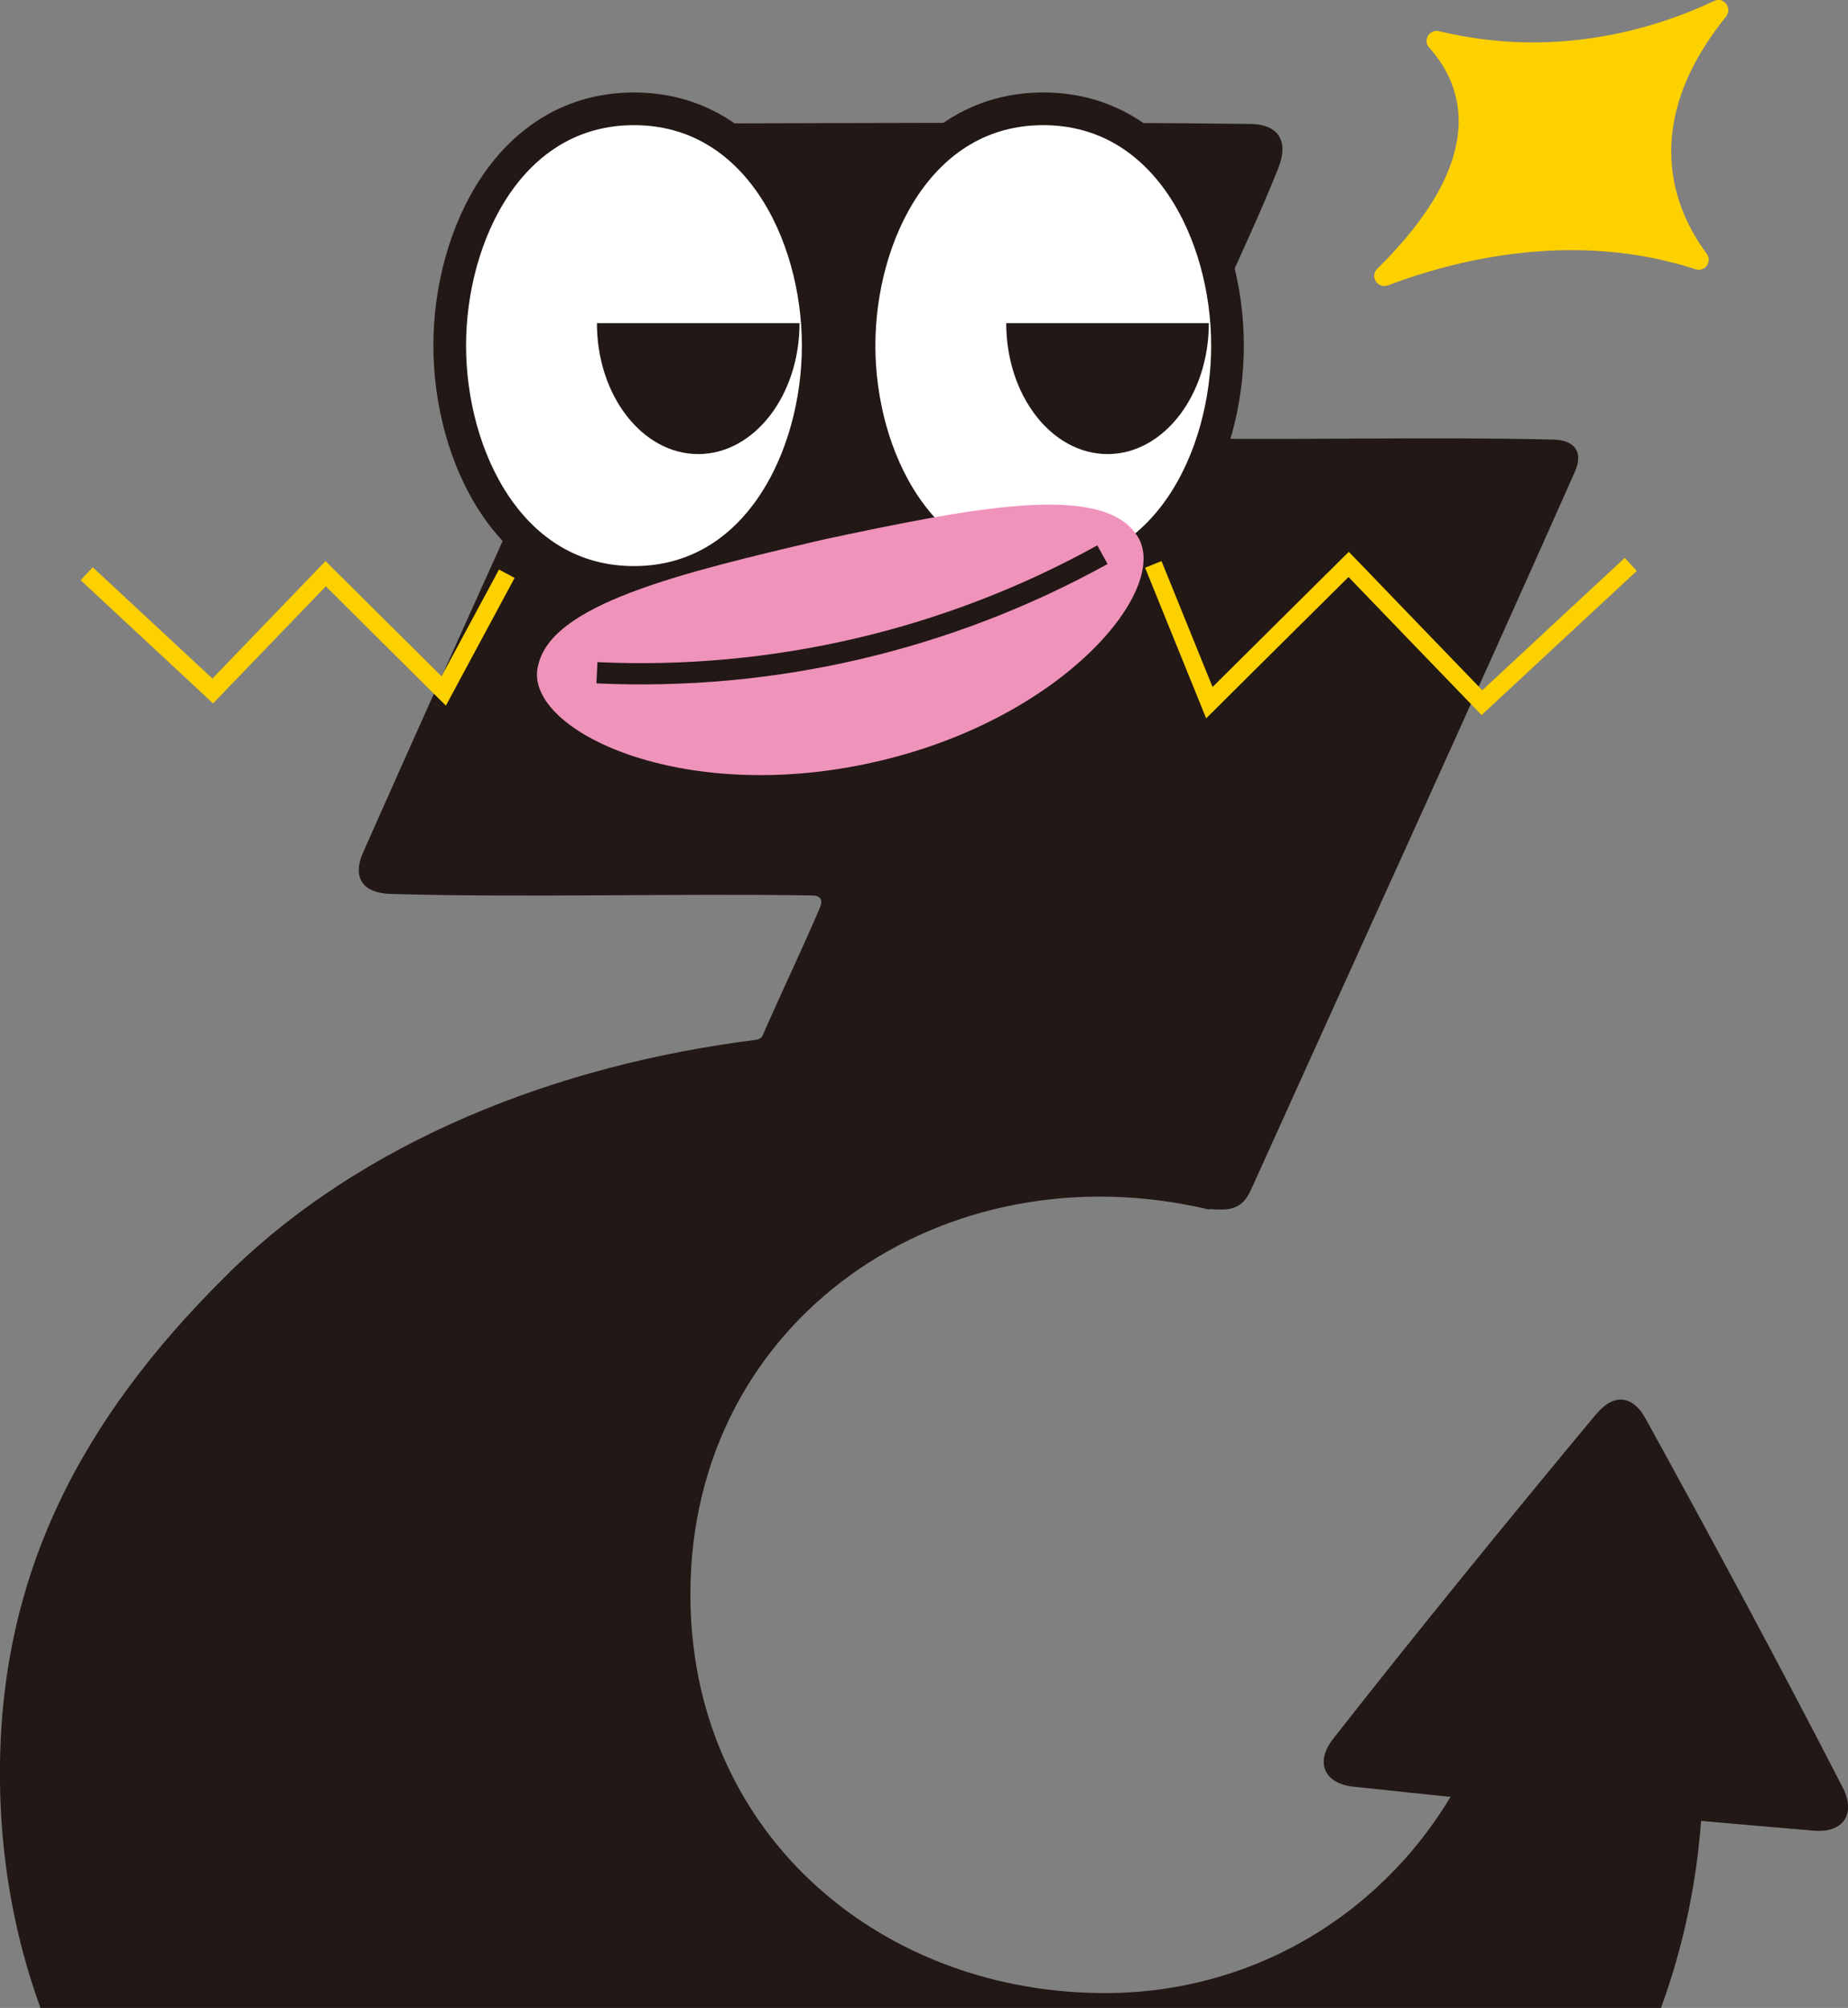 <svg fill="none" height="239" viewBox="0 0 220 239" width="220" xmlns="http://www.w3.org/2000/svg" xmlns:xlink="http://www.w3.org/1999/xlink"><rect x="0" y="0" width="220" height="239" fill="#808080" stroke="none"/><clipPath id="a"><path d="m0 0h220v344h-220z"/></clipPath><g clip-path="url(#a)"><path d="m190.059 168.271c-10.147 12.197-21.602 26.251-31.339 38.683-2.166 2.756-1.151 5.316 2.381 5.707 17.523 1.896 37.271 3.773 54.853 5.239 3.532.293 5.015-2.033 3.415-5.141-7.22-14.054-15.806-30.004-23.475-43.921-1.522-2.776-3.805-2.991-5.815-.567" fill="#221815"/><path d="m199.994 190.866c-.019-.137-.117-.293-.136-.45-6.323-2.58-12.84-5.297-19.085-7.838-.936-.371-1.463.333-1.405 1.036.156 1.974.469 4.34.391 6.392-1.074 26.564-22.246 47.596-48.922 47.224-26.695-.351-48.746-19.507-48.648-47.654.117-32.604 30.188-53.049 61.683-45.622.02 0 .137-.039.157-.039 2.107.137 3.746.215 4.858-2.209 12.763-28.283 26.032-57.252 38.58-85.516 1.073-2.385.019-3.792-2.537-3.87-14.694-.352-30.657.078-45.546-.137-.956 0-1.288-.567-.917-1.427 4.196-9.988 9.816-20.973 13.718-30.766 1.23-3.088.137-5.18-3.337-5.239-20.84-.254-42.989-.098-64.025-.059-1.893 0-2.634.469-3.434 2.209-12.665 27.913-25.797 56.666-38.15 84.538-1.366 3.069 0 4.868 3.259 4.965 16.099.45 33.798-.078 50.209.176.956 0 1.288.548.917 1.427-2.107 4.945-4.644 10.223-6.81 15.188-.176.43-.566.547-.898.586-23.202 2.913-46.814 11.845-63.264 28.323-16.919 16.849-26.89 35.379-26.656 59.774.527 53.85 50.443 87.979 101.297 87.881 50.853-.078 100.438-33.757 101.453-88.038.137-7.779-1.171-13.585-2.752-20.876" fill="#221815"/><path d="m146.133 41.139c0 13.233-7.22 28.167-21.934 28.167-14.713 0-21.933-14.953-21.933-28.167 0-13.213 7.22-28.186 21.933-28.186 14.714 0 21.934 14.953 21.934 28.186z" fill="#fff"/><path d="m146.133 41.139c0 13.233-7.22 28.186-21.934 28.186-14.713 0-21.933-14.953-21.933-28.186 0-13.233 7.22-28.186 21.933-28.186 14.714 0 21.934 14.953 21.934 28.186z" stroke="#221815" stroke-miterlimit="10" stroke-width="3.89"/><path d="m97.406 41.139c0 13.233-7.22 28.167-21.934 28.167s-21.934-14.953-21.934-28.167c0-13.213 7.22-28.186 21.934-28.186s21.934 14.953 21.934 28.186z" fill="#fff"/><g stroke-miterlimit="10"><path d="m97.406 41.139c0 13.233-7.22 28.186-21.934 28.186s-21.934-14.953-21.934-28.186c0-13.233 7.22-28.186 21.934-28.186s21.934 14.953 21.934 28.186z" stroke="#221815" stroke-width="3.89"/><path d="m137.297 67.18c2.224 5.493 4.449 10.985 6.674 16.458 5.522-5.493 11.064-10.985 16.586-16.458 5.289 5.493 10.577 10.985 15.865 16.458 5.913-5.493 11.806-10.985 17.719-16.458" stroke="#fdd000" stroke-width="2.11"/><path d="m60.334 68.289c-2.498 4.652-5.015 9.304-7.513 13.956l-14.05-13.956c-4.488 4.652-8.957 9.304-13.445 13.956-4.995-4.652-10.011-9.304-15.006-13.956" stroke="#fdd000" stroke-width="2.11"/></g><path d="m64.234 79.552c1.171-7.349 16.704-11.102 33.837-15.11 17.212-3.655 32.881-6.841 37.038-.665 4.234 5.942-8.528 21.716-31.262 26.759-22.714 5.082-40.94-3.792-39.632-10.985" fill="#ef93bb"/><path d="m64.234 79.552c1.171-7.369 16.704-11.102 33.837-15.11 17.212-3.655 32.881-6.841 37.038-.665 4.234 5.942-8.528 21.716-31.262 26.759-22.714 5.082-40.94-3.792-39.632-10.985z" stroke="#ef93bb" stroke-miterlimit="10" stroke-width=".45"/><path d="m131.243 66.023c-18.382 10.164-39.222 15.031-60.181 14.054" stroke="#221815" stroke-miterlimit="10" stroke-width="2.53"/><path d="m143.908 38.469c0 8.6-5.405 15.579-12.059 15.579-6.655 0-12.06-6.978-12.06-15.579" fill="#221815"/><path d="m95.182 38.469c0 8.6-5.405 15.579-12.06 15.579-6.654 0-12.06-6.978-12.06-15.579" fill="#221815"/><path d="m204.057.115c-7.084 3.342-18.851 6.939-32.745 3.597-1.151-.274-1.951 1.075-1.171 1.955 4.079 4.535 7.201 13.155-6.186 26.329-.917.899.059 2.424 1.269 1.974 8.157-3.088 22.246-6.607 36.647-1.916 1.112.352 2.01-.919 1.307-1.857-3.824-5.141-8.137-15.266 2.303-28.225.8-.997-.273-2.404-1.424-1.857z" fill="#fdd000"/></g></svg>